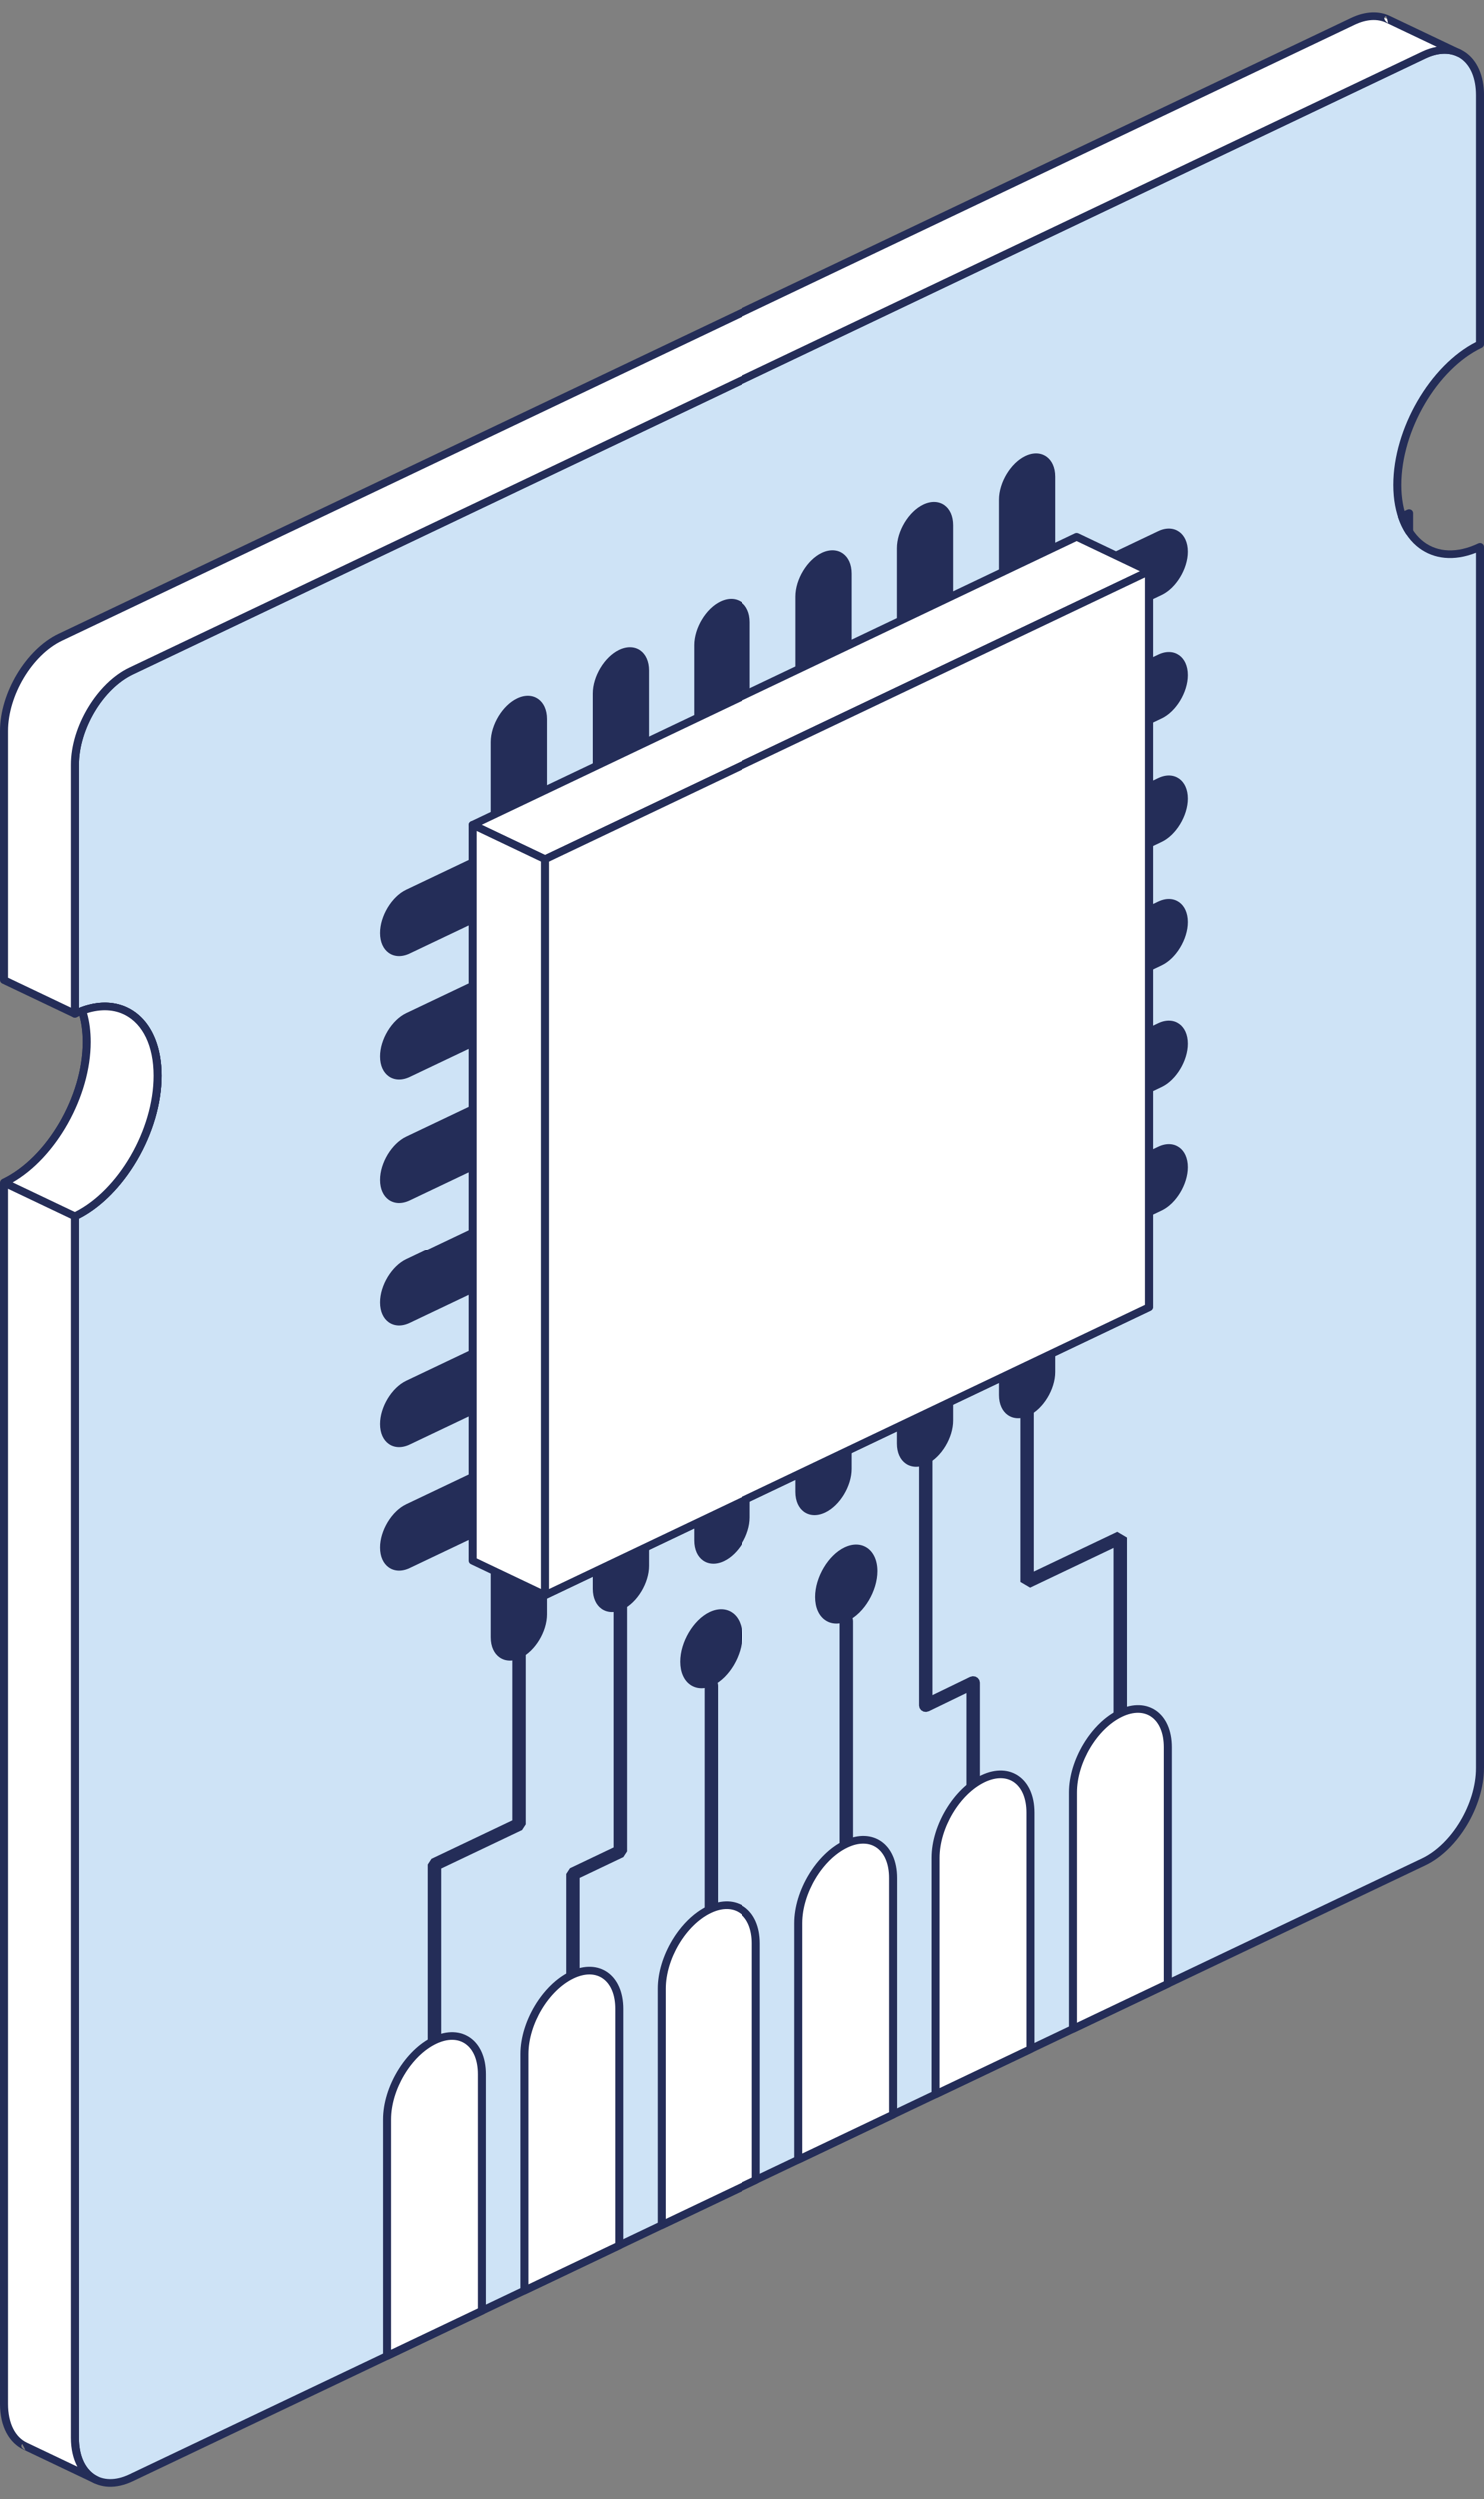 <svg width="60" height="101" viewBox="0 0 60 101" fill="none" xmlns="http://www.w3.org/2000/svg">
<rect x="0" y="0" width="60" height="101" fill="#808080" stroke="none"/>
<g clip-path="url(#clip0_6305_2383)">
<path fill-rule="evenodd" clip-rule="evenodd" d="M59.838 71.469C59.838 72.961 58.819 74.658 57.565 75.255L5.299 100.136C4.045 100.733 3.026 100.006 3.026 98.514V49.137C4.87 48.259 6.367 45.713 6.367 43.456C6.367 41.199 4.87 40.078 3.026 40.956V30.894C3.026 29.402 4.045 27.705 5.299 27.108L57.565 2.226C58.819 1.629 59.838 2.356 59.838 3.849V13.911C57.994 14.789 56.496 17.334 56.496 19.592C56.496 21.849 57.993 22.97 59.838 22.091V71.468V71.469Z" fill="#CEE3F6"/>
<path fill-rule="evenodd" clip-rule="evenodd" d="M60 71.467V22.09C60 22.037 59.971 21.987 59.923 21.959C59.875 21.931 59.816 21.929 59.766 21.953C58.911 22.359 58.137 22.314 57.576 21.895C57.003 21.466 56.659 20.662 56.659 19.591C56.659 17.39 58.112 14.904 59.911 14.048C59.966 14.022 60.001 13.969 60.001 13.91V3.848C60.001 3.041 59.714 2.446 59.27 2.129C58.815 1.804 58.187 1.757 57.493 2.087L5.226 26.968C3.925 27.587 2.864 29.344 2.864 30.892V40.955C2.864 41.008 2.893 41.057 2.941 41.086C2.988 41.114 3.048 41.117 3.098 41.093C3.952 40.686 4.727 40.731 5.288 41.15C5.861 41.579 6.205 42.384 6.205 43.454C6.205 45.656 4.752 48.141 2.953 48.997C2.898 49.023 2.863 49.077 2.863 49.135V98.512C2.863 99.318 3.149 99.913 3.594 100.231C4.049 100.555 4.677 100.603 5.37 100.273L57.637 75.392C58.938 74.772 59.999 73.016 59.999 71.467H60ZM59.676 71.467C59.676 72.904 58.7 74.54 57.493 75.115L5.226 99.997C4.665 100.264 4.157 100.246 3.789 99.984C3.411 99.713 3.188 99.198 3.188 98.512V49.229C5.037 48.291 6.53 45.731 6.53 43.454C6.53 42.267 6.125 41.383 5.489 40.908C4.891 40.461 4.085 40.36 3.189 40.715V30.893C3.189 29.456 4.164 27.82 5.372 27.245L57.638 2.363C58.198 2.096 58.707 2.113 59.075 2.376C59.453 2.646 59.676 3.161 59.676 3.848V13.816C57.827 14.754 56.335 17.313 56.335 19.59C56.335 20.778 56.74 21.661 57.376 22.137C57.973 22.584 58.78 22.684 59.676 22.33V71.466L59.676 71.467Z" fill="#242D58"/>
<path fill-rule="evenodd" clip-rule="evenodd" d="M21.076 65.671L21.164 65.727L21.223 65.811L21.244 65.91V73.737L21.094 73.968L17.827 75.523V88.383L17.806 88.482L17.747 88.566L17.659 88.622L17.555 88.642L17.451 88.622L17.363 88.566L17.304 88.482L17.283 88.383V75.362L17.433 75.131L20.7 73.576V65.909L20.721 65.81L20.78 65.726L20.868 65.67L20.972 65.65C21.007 65.657 21.041 65.663 21.076 65.67V65.671Z" fill="#242D58"/>
<path fill-rule="evenodd" clip-rule="evenodd" d="M45.576 75.173C45.558 75.374 45.294 75.516 45.121 75.364C45.066 75.316 45.039 75.248 45.033 75.173V62.571L41.661 64.177L41.268 63.946V56.119C41.268 56.119 41.309 55.908 41.472 55.868C41.632 55.83 41.796 55.952 41.81 56.119V63.527L45.183 61.921L45.576 62.153V75.173Z" fill="#242D58"/>
<path fill-rule="evenodd" clip-rule="evenodd" d="M25.169 63.721L25.258 63.777L25.316 63.861L25.337 63.96V74.83L25.187 75.061L23.42 75.903V89.573L23.4 89.672L23.341 89.756L23.253 89.812L23.149 89.832L23.045 89.812L22.956 89.756L22.897 89.672L22.877 89.573V75.743L23.027 75.512L24.794 74.67V63.96L24.814 63.861L24.873 63.777L24.961 63.721L25.065 63.701C25.1 63.708 25.134 63.714 25.169 63.721Z" fill="#242D58"/>
<path fill-rule="evenodd" clip-rule="evenodd" d="M37.547 56.918L37.636 56.974L37.695 57.058L37.715 57.157V68.518L39.237 67.78L39.343 67.753L39.452 67.768L39.545 67.823L39.609 67.909L39.632 68.011V81.858L39.611 81.957L39.552 82.041L39.464 82.097L39.36 82.117L39.256 82.097L39.168 82.041L39.109 81.957L39.088 81.858V68.433L37.567 69.17L37.461 69.198L37.352 69.183L37.258 69.128L37.195 69.042L37.172 68.94V57.157L37.193 57.058L37.252 56.974L37.34 56.918L37.444 56.898C37.479 56.905 37.513 56.911 37.548 56.918H37.547Z" fill="#242D58"/>
<path fill-rule="evenodd" clip-rule="evenodd" d="M21.94 29.049C21.94 28.409 21.503 28.097 20.965 28.353C20.427 28.609 19.99 29.337 19.99 29.977V66.184C19.99 66.825 20.427 67.136 20.965 66.88C21.503 66.624 21.94 65.896 21.94 65.256V29.049Z" fill="#242D58"/>
<path fill-rule="evenodd" clip-rule="evenodd" d="M22.102 29.048C22.102 28.668 21.961 28.39 21.752 28.241C21.532 28.083 21.228 28.054 20.893 28.214C20.308 28.492 19.828 29.28 19.828 29.976V66.183C19.828 66.563 19.969 66.841 20.179 66.99C20.398 67.147 20.702 67.177 21.038 67.017C21.622 66.739 22.102 65.951 22.102 65.255V29.048ZM21.778 29.048V65.255C21.778 65.84 21.384 66.507 20.893 66.741C20.69 66.837 20.506 66.839 20.373 66.743C20.229 66.641 20.152 66.443 20.152 66.183V29.976C20.152 29.391 20.546 28.724 21.037 28.49C21.24 28.394 21.423 28.392 21.556 28.488C21.7 28.59 21.778 28.788 21.778 29.048Z" fill="#242D58"/>
<path fill-rule="evenodd" clip-rule="evenodd" d="M26.064 27.084C26.064 26.444 25.627 26.132 25.089 26.388C24.551 26.645 24.114 27.372 24.114 28.012V64.219C24.114 64.86 24.551 65.171 25.089 64.915C25.627 64.659 26.064 63.931 26.064 63.291V27.084Z" fill="#242D58"/>
<path fill-rule="evenodd" clip-rule="evenodd" d="M26.226 27.087C26.226 26.707 26.085 26.429 25.876 26.279C25.656 26.122 25.352 26.093 25.017 26.253C24.432 26.531 23.952 27.319 23.952 28.015V64.222C23.952 64.602 24.093 64.88 24.303 65.029C24.522 65.186 24.826 65.216 25.162 65.056C25.746 64.778 26.226 63.99 26.226 63.294V27.087ZM25.902 27.087V63.294C25.902 63.879 25.508 64.547 25.017 64.78C24.814 64.876 24.63 64.878 24.497 64.782C24.353 64.68 24.277 64.482 24.277 64.222V28.015C24.277 27.43 24.67 26.763 25.162 26.529C25.364 26.433 25.548 26.431 25.681 26.526C25.825 26.629 25.902 26.827 25.902 27.087H25.902Z" fill="#242D58"/>
<path fill-rule="evenodd" clip-rule="evenodd" d="M30.163 25.135C30.163 24.495 29.727 24.183 29.189 24.439C28.651 24.695 28.214 25.423 28.214 26.063V62.27C28.214 62.91 28.651 63.222 29.189 62.966C29.727 62.71 30.163 61.982 30.163 61.342V25.135Z" fill="#242D58"/>
<path fill-rule="evenodd" clip-rule="evenodd" d="M30.326 25.134C30.326 24.754 30.184 24.476 29.975 24.326C29.755 24.169 29.451 24.14 29.116 24.3C28.531 24.578 28.052 25.366 28.052 26.062V62.269C28.052 62.649 28.193 62.927 28.402 63.076C28.622 63.233 28.926 63.263 29.261 63.103C29.846 62.825 30.326 62.037 30.326 61.341V25.134ZM30.001 25.134V61.341C30.001 61.925 29.607 62.593 29.116 62.827C28.913 62.923 28.729 62.925 28.596 62.829C28.453 62.727 28.375 62.529 28.375 62.269V26.062C28.375 25.478 28.769 24.811 29.26 24.577C29.463 24.48 29.646 24.479 29.78 24.574C29.924 24.676 30.001 24.875 30.001 25.134V25.134Z" fill="#242D58"/>
<path fill-rule="evenodd" clip-rule="evenodd" d="M34.287 23.17C34.287 22.53 33.85 22.218 33.312 22.474C32.774 22.73 32.337 23.458 32.337 24.098V60.305C32.337 60.945 32.774 61.258 33.312 61.001C33.85 60.745 34.287 60.017 34.287 59.377V23.17Z" fill="#242D58"/>
<path fill-rule="evenodd" clip-rule="evenodd" d="M34.449 23.171C34.449 22.791 34.308 22.513 34.098 22.363C33.879 22.206 33.575 22.177 33.239 22.337C32.655 22.615 32.175 23.403 32.175 24.099V60.306C32.175 60.686 32.316 60.964 32.525 61.114C32.745 61.27 33.049 61.3 33.384 61.14C33.969 60.862 34.449 60.074 34.449 59.378V23.171ZM34.124 23.171V59.378C34.124 59.963 33.731 60.63 33.239 60.864C33.037 60.96 32.853 60.962 32.72 60.867C32.576 60.764 32.499 60.566 32.499 60.306V24.099C32.499 23.514 32.892 22.847 33.384 22.613C33.586 22.517 33.77 22.515 33.903 22.61C34.047 22.713 34.124 22.911 34.124 23.171Z" fill="#242D58"/>
<path fill-rule="evenodd" clip-rule="evenodd" d="M38.39 21.217C38.39 20.577 37.953 20.265 37.415 20.521C36.877 20.777 36.441 21.505 36.441 22.145V58.352C36.441 58.993 36.877 59.304 37.415 59.048C37.953 58.792 38.39 58.064 38.39 57.424V21.217Z" fill="#242D58"/>
<path fill-rule="evenodd" clip-rule="evenodd" d="M38.552 21.218C38.552 20.838 38.411 20.56 38.202 20.41C37.982 20.253 37.678 20.224 37.343 20.384C36.758 20.662 36.278 21.45 36.278 22.146V58.353C36.278 58.733 36.419 59.011 36.629 59.16C36.849 59.317 37.153 59.347 37.488 59.187C38.072 58.909 38.552 58.121 38.552 57.425V21.218ZM38.228 21.218V57.425C38.228 58.01 37.834 58.677 37.343 58.911C37.14 59.007 36.956 59.008 36.823 58.913C36.679 58.811 36.602 58.613 36.602 58.353V22.146C36.602 21.561 36.996 20.894 37.487 20.66C37.69 20.564 37.874 20.562 38.007 20.657C38.151 20.76 38.228 20.958 38.228 21.218Z" fill="#242D58"/>
<path fill-rule="evenodd" clip-rule="evenodd" d="M42.514 19.254C42.514 18.614 42.077 18.302 41.539 18.558C41.001 18.814 40.565 19.542 40.565 20.182V56.389C40.565 57.03 41.001 57.342 41.539 57.085C42.077 56.829 42.514 56.101 42.514 55.461V19.254Z" fill="#242D58"/>
<path fill-rule="evenodd" clip-rule="evenodd" d="M42.676 19.257C42.676 18.877 42.535 18.599 42.326 18.45C42.106 18.292 41.802 18.263 41.467 18.423C40.882 18.701 40.403 19.489 40.403 20.185V56.392C40.403 56.772 40.544 57.05 40.753 57.199C40.973 57.356 41.277 57.386 41.612 57.226C42.197 56.948 42.676 56.16 42.676 55.464V19.257ZM42.352 19.257V55.464C42.352 56.048 41.958 56.716 41.467 56.95C41.264 57.046 41.081 57.048 40.947 56.952C40.804 56.85 40.726 56.652 40.726 56.392V20.186C40.726 19.601 41.12 18.934 41.611 18.7C41.814 18.603 41.998 18.602 42.131 18.697C42.275 18.799 42.352 18.997 42.352 19.258V19.257Z" fill="#242D58"/>
<path fill-rule="evenodd" clip-rule="evenodd" d="M47.873 22.284C47.873 21.65 47.44 21.341 46.907 21.595L16.484 36.078C15.951 36.331 15.518 37.053 15.518 37.688C15.518 38.322 15.951 38.631 16.484 38.377L46.907 23.894C47.44 23.64 47.873 22.919 47.873 22.284Z" fill="#242D58"/>
<path fill-rule="evenodd" clip-rule="evenodd" d="M48.035 22.287C48.035 21.91 47.895 21.634 47.687 21.485C47.469 21.33 47.168 21.3 46.835 21.459L16.41 35.943C15.831 36.218 15.355 37 15.355 37.69C15.355 38.068 15.495 38.343 15.703 38.492C15.921 38.648 16.222 38.677 16.556 38.518L46.979 24.035C47.559 23.759 48.035 22.977 48.035 22.288L48.035 22.287ZM47.711 22.287C47.711 22.866 47.321 23.527 46.835 23.759L16.41 38.242C16.211 38.337 16.029 38.338 15.897 38.244C15.755 38.143 15.679 37.947 15.679 37.69C15.679 37.111 16.069 36.45 16.555 36.218L46.978 21.735C47.179 21.64 47.36 21.639 47.492 21.733C47.633 21.834 47.71 22.03 47.71 22.287H47.711Z" fill="#242D58"/>
<path fill-rule="evenodd" clip-rule="evenodd" d="M47.873 27.273C47.873 26.638 47.44 26.329 46.907 26.583L16.484 41.066C15.951 41.32 15.518 42.041 15.518 42.676C15.518 43.311 15.951 43.62 16.484 43.365L46.907 28.882C47.44 28.629 47.873 27.907 47.873 27.273Z" fill="#242D58"/>
<path fill-rule="evenodd" clip-rule="evenodd" d="M48.035 27.273C48.035 26.896 47.895 26.62 47.687 26.472C47.469 26.316 47.168 26.287 46.835 26.446L16.41 40.929C15.831 41.205 15.355 41.986 15.355 42.677C15.355 43.054 15.495 43.33 15.703 43.478C15.921 43.634 16.222 43.663 16.556 43.505L46.979 29.022C47.559 28.746 48.035 27.964 48.035 27.274L48.035 27.273ZM47.711 27.273C47.711 27.852 47.321 28.513 46.835 28.745L16.41 43.228C16.211 43.323 16.029 43.324 15.897 43.231C15.755 43.13 15.679 42.933 15.679 42.676C15.679 42.097 16.069 41.436 16.555 41.205L46.978 26.721C47.179 26.626 47.36 26.625 47.492 26.719C47.633 26.82 47.71 27.016 47.71 27.273H47.711Z" fill="#242D58"/>
<path fill-rule="evenodd" clip-rule="evenodd" d="M47.873 32.263C47.873 31.628 47.44 31.319 46.907 31.573L16.484 46.056C15.951 46.31 15.518 47.031 15.518 47.666C15.518 48.301 15.951 48.61 16.484 48.356L46.907 33.873C47.44 33.619 47.873 32.898 47.873 32.263Z" fill="#242D58"/>
<path fill-rule="evenodd" clip-rule="evenodd" d="M48.035 32.262C48.035 31.884 47.895 31.609 47.688 31.46C47.469 31.304 47.168 31.275 46.835 31.434L16.411 45.917C15.831 46.193 15.355 46.975 15.355 47.665C15.355 48.042 15.495 48.318 15.703 48.467C15.921 48.622 16.222 48.652 16.556 48.493L46.979 34.01C47.559 33.734 48.035 32.952 48.035 32.262L48.035 32.262ZM47.711 32.262C47.711 32.84 47.321 33.501 46.835 33.733L16.411 48.216C16.211 48.311 16.029 48.313 15.897 48.219C15.755 48.117 15.679 47.922 15.679 47.664C15.679 47.086 16.069 46.425 16.555 46.193L46.978 31.71C47.179 31.615 47.36 31.613 47.492 31.707C47.633 31.809 47.71 32.004 47.71 32.262H47.711Z" fill="#242D58"/>
<path fill-rule="evenodd" clip-rule="evenodd" d="M47.873 42.165C47.873 41.53 47.44 41.221 46.907 41.476L16.484 55.959C15.951 56.213 15.518 56.934 15.518 57.569C15.518 58.203 15.951 58.512 16.484 58.258L46.907 43.775C47.44 43.521 47.873 42.8 47.873 42.165Z" fill="#242D58"/>
<path fill-rule="evenodd" clip-rule="evenodd" d="M48.035 42.164C48.035 41.787 47.895 41.511 47.688 41.363C47.469 41.207 47.168 41.178 46.835 41.336L16.411 55.819C15.831 56.095 15.355 56.877 15.355 57.567C15.355 57.944 15.495 58.22 15.703 58.368C15.921 58.524 16.222 58.553 16.556 58.394L46.979 43.911C47.559 43.635 48.035 42.854 48.035 42.163L48.035 42.164ZM47.711 42.164C47.711 42.743 47.321 43.404 46.835 43.636L16.411 58.119C16.211 58.214 16.029 58.215 15.897 58.121C15.755 58.02 15.679 57.824 15.679 57.567C15.679 56.988 16.069 56.327 16.555 56.095L46.978 41.612C47.179 41.517 47.36 41.516 47.492 41.609C47.633 41.711 47.71 41.907 47.71 42.164H47.711Z" fill="#242D58"/>
<path fill-rule="evenodd" clip-rule="evenodd" d="M47.873 37.251C47.873 36.616 47.44 36.307 46.907 36.562L16.484 51.045C15.951 51.298 15.518 52.02 15.518 52.654C15.518 53.289 15.951 53.598 16.484 53.344L46.907 38.861C47.44 38.607 47.873 37.886 47.873 37.252V37.251Z" fill="#242D58"/>
<path fill-rule="evenodd" clip-rule="evenodd" d="M48.035 37.25C48.035 36.873 47.895 36.597 47.687 36.448C47.469 36.293 47.168 36.263 46.835 36.422L16.41 50.905C15.831 51.181 15.355 51.963 15.355 52.653C15.355 53.03 15.495 53.306 15.703 53.454C15.921 53.61 16.222 53.639 16.556 53.48L46.979 38.997C47.559 38.721 48.035 37.939 48.035 37.249L48.035 37.25ZM47.711 37.25C47.711 37.829 47.321 38.489 46.835 38.721L16.41 53.205C16.211 53.3 16.029 53.301 15.897 53.207C15.755 53.106 15.679 52.91 15.679 52.653C15.679 52.074 16.069 51.413 16.555 51.181L46.978 36.698C47.179 36.603 47.36 36.602 47.492 36.695C47.633 36.797 47.71 36.992 47.71 37.25H47.711Z" fill="#242D58"/>
<path fill-rule="evenodd" clip-rule="evenodd" d="M47.873 47.154C47.873 46.519 47.44 46.21 46.907 46.464L16.484 60.947C15.951 61.201 15.518 61.922 15.518 62.557C15.518 63.191 15.951 63.5 16.484 63.246L46.907 48.763C47.44 48.51 47.873 47.788 47.873 47.154Z" fill="#242D58"/>
<path fill-rule="evenodd" clip-rule="evenodd" d="M48.035 47.152C48.035 46.775 47.895 46.499 47.688 46.351C47.469 46.195 47.168 46.166 46.835 46.325L16.411 60.808C15.831 61.083 15.355 61.865 15.355 62.555C15.355 62.932 15.495 63.208 15.703 63.356C15.921 63.512 16.222 63.542 16.556 63.383L46.979 48.9C47.559 48.624 48.035 47.842 48.035 47.152L48.035 47.152ZM47.711 47.152C47.711 47.731 47.321 48.392 46.835 48.624L16.411 63.107C16.211 63.202 16.029 63.203 15.897 63.109C15.755 63.008 15.679 62.812 15.679 62.555C15.679 61.976 16.069 61.315 16.555 61.083L46.978 46.6C47.179 46.505 47.36 46.504 47.492 46.598C47.633 46.699 47.71 46.895 47.71 47.152H47.711Z" fill="#242D58"/>
<path fill-rule="evenodd" clip-rule="evenodd" d="M3.026 98.512C3.026 99.361 3.355 99.963 3.871 100.213L1.026 98.859C0.5 98.614 0.162 98.008 0.162 97.149V47.772C2.006 46.894 3.503 44.348 3.503 42.091C3.503 41.618 3.437 41.196 3.316 40.831C5.024 40.199 6.366 41.317 6.366 43.454C6.366 45.712 4.869 48.257 3.025 49.135V98.512H3.026ZM3.026 40.954L0.162 39.591V29.529C0.162 28.037 1.181 26.34 2.435 25.743L54.701 0.861C55.237 0.606 55.731 0.593 56.12 0.778L58.984 2.141C58.595 1.956 58.102 1.969 57.565 2.225L5.299 27.106C4.045 27.703 3.026 29.4 3.026 30.892V40.954ZM56.974 21.47C56.857 21.288 56.758 21.081 56.682 20.85C56.778 20.814 56.875 20.773 56.974 20.727V21.47Z" fill="white"/>
<path fill-rule="evenodd" clip-rule="evenodd" d="M58.974 2.297H58.983C59.02 2.297 59.053 2.286 59.081 2.267C59.11 2.246 59.132 2.215 59.141 2.179C59.158 2.109 59.123 2.037 59.055 2.005L56.191 0.642C55.763 0.438 55.22 0.444 54.629 0.725L2.362 25.606C1.061 26.226 0 27.982 0 29.53V39.593C0 39.651 0.035 39.705 0.09 39.731L2.954 41.094C3.004 41.118 3.064 41.116 3.112 41.087C3.158 41.06 3.188 41.012 3.188 40.959C3.288 41.291 3.342 41.671 3.342 42.092C3.342 44.294 1.889 46.779 0.09 47.635C0.035 47.661 0 47.715 0 47.773V97.15C0 98.083 0.383 98.733 0.955 98.999H0.954L3.798 100.353L3.804 100.355H3.806V100.356H3.806L3.813 100.359H3.815L3.816 100.36L3.823 100.362H3.824L3.825 100.363L3.834 100.366L3.843 100.368C3.849 100.369 3.856 100.37 3.862 100.37H3.871C3.946 100.37 4.012 100.321 4.029 100.252C4.032 100.24 4.033 100.227 4.033 100.216V100.21V100.209V100.207V100.206V100.205V100.203V100.202C4.028 100.15 3.996 100.102 3.945 100.078C3.474 99.848 3.189 99.29 3.189 98.513V49.23C5.038 48.292 6.531 45.733 6.531 43.456C6.531 42.334 6.169 41.482 5.592 40.991C5.001 40.487 4.18 40.349 3.26 40.689C3.231 40.7 3.207 40.718 3.19 40.74V30.895C3.19 29.457 4.165 27.821 5.373 27.246L57.638 2.364C58.119 2.135 58.561 2.115 58.911 2.281C58.931 2.29 58.952 2.296 58.974 2.297ZM3.127 99.688L1.099 98.722H1.097C0.616 98.498 0.324 97.936 0.324 97.15V47.867C2.173 46.929 3.665 44.369 3.665 42.092C3.665 41.663 3.613 41.273 3.516 40.929C4.093 40.747 4.62 40.781 5.052 41.004C5.765 41.372 6.206 42.244 6.206 43.456C6.206 45.657 4.752 48.143 2.954 48.998C2.899 49.024 2.864 49.078 2.864 49.136V98.513C2.864 98.98 2.96 99.376 3.127 99.689L3.127 99.688ZM0.999 99.013L1.008 99.014C1.008 99.014 1.014 99.014 1.017 99.015H1.027C1.018 99.015 1.008 99.015 0.999 99.013ZM1.026 99.015C1.026 99.015 0.908 98.746 0.885 98.784C0.797 98.933 1.024 99.014 1.026 99.015ZM0.998 99.013L0.99 99.011L0.997 99.013H0.998ZM0.989 99.011L0.982 99.009L0.988 99.011H0.989ZM0.98 99.009H0.981L0.975 99.007L0.98 99.009ZM0.971 99.005H0.972L0.966 99.004L0.971 99.005ZM0.962 99.002H0.963L0.957 99L0.962 99.002H0.962ZM56.048 0.918L58.092 1.891C57.9 1.925 57.699 1.99 57.493 2.088L5.226 26.969C3.925 27.588 2.864 29.345 2.864 30.894V40.706L0.324 39.497V29.531C0.324 28.094 1.3 26.458 2.507 25.883L54.774 1.001C55.255 0.772 55.697 0.751 56.047 0.918H56.048V0.918ZM56.836 21.553C56.873 21.612 56.948 21.639 57.018 21.62C57.087 21.601 57.136 21.541 57.136 21.472V20.728C57.136 20.675 57.107 20.625 57.059 20.596C57.011 20.569 56.952 20.566 56.901 20.59C56.808 20.634 56.715 20.673 56.623 20.707C56.544 20.737 56.502 20.82 56.528 20.898C56.608 21.141 56.712 21.36 56.836 21.552V21.553ZM56.12 0.934C56.119 0.929 56.071 0.624 56.029 0.652C55.865 0.757 56.115 0.931 56.12 0.934Z" fill="#242D58"/>
<path fill-rule="evenodd" clip-rule="evenodd" d="M0.183 47.764C2.018 46.877 3.503 44.342 3.503 42.094C3.503 41.621 3.437 41.199 3.317 40.834C5.025 40.202 6.367 41.32 6.367 43.457C6.367 45.715 4.87 48.26 3.026 49.138L0.162 47.775L0.183 47.764Z" fill="white"/>
<path fill-rule="evenodd" clip-rule="evenodd" d="M0.11 47.625L0.09 47.635V47.637C0.036 47.673 0.01 47.736 0.026 47.798C0.042 47.86 0.094 47.906 0.159 47.915L0.162 47.927C0.136 47.927 0.112 47.922 0.089 47.911L2.953 49.274C2.999 49.296 3.052 49.296 3.098 49.274C4.988 48.374 6.529 45.769 6.529 43.456C6.529 42.333 6.167 41.482 5.591 40.991C5 40.487 4.179 40.348 3.259 40.689C3.179 40.718 3.137 40.802 3.163 40.879C3.279 41.231 3.342 41.638 3.342 42.093C3.342 44.286 1.899 46.76 0.11 47.626V47.625ZM0.511 47.766C2.273 46.756 3.665 44.292 3.665 42.092C3.665 41.662 3.613 41.272 3.516 40.928C4.093 40.746 4.62 40.78 5.052 41.003C5.765 41.371 6.206 42.243 6.206 43.455C6.206 45.627 4.791 48.075 3.025 48.962L0.511 47.765L0.511 47.766Z" fill="#242D58"/>
<path fill-rule="evenodd" clip-rule="evenodd" d="M46.463 23.076L22.021 34.711V64.483L46.463 52.848V23.076ZM43.042 28.679L25.444 37.056V58.82L43.042 50.442V28.679Z" fill="white"/>
<path fill-rule="evenodd" clip-rule="evenodd" d="M46.625 23.076C46.625 23.023 46.596 22.974 46.548 22.945C46.501 22.917 46.441 22.914 46.391 22.938L21.95 34.574C21.895 34.6 21.86 34.653 21.86 34.712V64.483C21.86 64.537 21.889 64.586 21.937 64.615C21.985 64.643 22.044 64.646 22.095 64.621L46.536 52.986C46.591 52.96 46.626 52.907 46.626 52.848V23.076H46.625ZM46.301 23.326V52.752L22.183 64.233V34.807L46.301 23.326ZM43.203 28.679C43.203 28.626 43.174 28.576 43.127 28.547C43.079 28.519 43.019 28.517 42.969 28.541L25.37 36.918C25.316 36.944 25.281 36.998 25.281 37.056V58.82C25.281 58.874 25.31 58.923 25.358 58.951C25.405 58.979 25.465 58.982 25.515 58.958L43.113 50.58C43.168 50.554 43.203 50.501 43.203 50.442V28.678L43.203 28.679ZM42.88 28.929V50.347C41.626 50.944 27.598 57.622 25.606 58.57V37.152C26.947 36.514 42.88 28.929 42.88 28.929Z" fill="#242D58"/>
<path fill-rule="evenodd" clip-rule="evenodd" d="M43.54 21.686L19.099 33.321L22.022 34.712L46.463 23.078L43.54 21.686Z" fill="white"/>
<path fill-rule="evenodd" clip-rule="evenodd" d="M43.612 21.547C43.566 21.526 43.513 21.526 43.467 21.547L19.026 33.183C18.971 33.209 18.936 33.262 18.936 33.321C18.936 33.379 18.971 33.433 19.026 33.459L21.949 34.85C21.995 34.872 22.049 34.872 22.095 34.85L46.536 23.215C46.591 23.189 46.626 23.136 46.626 23.077C46.626 23.018 46.591 22.965 46.536 22.939L43.613 21.547H43.612ZM43.54 21.858L46.101 23.078C43.443 24.343 23.382 33.893 22.022 34.54L19.461 33.321L43.54 21.859V21.858Z" fill="#242D58"/>
<path fill-rule="evenodd" clip-rule="evenodd" d="M22.022 34.712L19.099 33.32V63.092L22.022 64.483V34.712Z" fill="white"/>
<path fill-rule="evenodd" clip-rule="evenodd" d="M22.184 34.71C22.184 34.651 22.149 34.598 22.095 34.572L19.171 33.181C19.121 33.156 19.061 33.159 19.014 33.187C18.966 33.215 18.937 33.265 18.937 33.319V63.09C18.937 63.149 18.972 63.202 19.027 63.228L21.95 64.62C22 64.644 22.06 64.641 22.108 64.613C22.155 64.585 22.184 64.536 22.184 64.482V34.71ZM21.86 34.806V64.232L19.261 62.995V33.568L21.86 34.806Z" fill="#242D58"/>
<path fill-rule="evenodd" clip-rule="evenodd" d="M46.463 23.076L22.022 34.711V64.482L46.463 52.847V23.076Z" fill="white"/>
<path fill-rule="evenodd" clip-rule="evenodd" d="M46.625 23.076C46.625 23.023 46.596 22.974 46.548 22.945C46.501 22.917 46.441 22.914 46.391 22.938L21.95 34.574C21.895 34.6 21.86 34.653 21.86 34.712V64.483C21.86 64.537 21.889 64.586 21.937 64.615C21.985 64.643 22.044 64.646 22.095 64.621L46.536 52.986C46.591 52.96 46.626 52.907 46.626 52.848V23.076H46.625ZM46.301 23.326V52.752L22.183 64.233V34.807L46.301 23.326Z" fill="#242D58"/>
<path fill-rule="evenodd" clip-rule="evenodd" d="M28.787 67.885C28.979 67.929 29.002 67.967 29.016 68.141V84.619C28.999 84.824 28.718 84.959 28.553 84.802C28.503 84.754 28.479 84.689 28.473 84.619V68.141C28.49 67.938 28.582 67.919 28.661 67.895C28.735 67.872 28.76 67.884 28.787 67.885H28.787Z" fill="#242D58"/>
<path fill-rule="evenodd" clip-rule="evenodd" d="M34.274 65.272C34.467 65.316 34.489 65.354 34.504 65.528V82.926C34.486 83.132 34.205 83.267 34.04 83.109C33.99 83.061 33.966 82.996 33.961 82.926V65.528C33.977 65.325 34.07 65.306 34.148 65.282C34.223 65.259 34.248 65.27 34.275 65.272H34.274Z" fill="#242D58"/>
<path fill-rule="evenodd" clip-rule="evenodd" d="M28.744 65.301C29.349 65.013 29.84 65.381 29.84 66.122C29.84 66.863 29.349 67.698 28.744 67.986C28.139 68.274 27.647 67.907 27.647 67.166C27.647 66.425 28.139 65.589 28.744 65.301Z" fill="#242D58"/>
<path fill-rule="evenodd" clip-rule="evenodd" d="M28.671 65.164C28.02 65.474 27.485 66.37 27.485 67.167C27.485 67.595 27.638 67.912 27.868 68.084C28.111 68.266 28.446 68.301 28.816 68.125C29.467 67.815 30.002 66.92 30.002 66.123C30.002 65.694 29.849 65.377 29.619 65.205C29.376 65.023 29.041 64.988 28.671 65.164ZM28.816 65.44C29.051 65.328 29.265 65.333 29.419 65.448C29.586 65.573 29.678 65.811 29.678 66.123C29.678 66.808 29.23 67.583 28.671 67.849C28.436 67.961 28.223 67.957 28.069 67.841C27.902 67.716 27.809 67.479 27.809 67.167C27.809 66.482 28.257 65.706 28.816 65.44Z" fill="#242D58"/>
<path fill-rule="evenodd" clip-rule="evenodd" d="M34.232 62.69C34.837 62.402 35.328 62.769 35.328 63.51C35.328 64.251 34.837 65.087 34.232 65.375C33.627 65.663 33.135 65.295 33.135 64.554C33.135 63.813 33.627 62.978 34.232 62.69Z" fill="#242D58"/>
<path fill-rule="evenodd" clip-rule="evenodd" d="M34.159 62.551C33.508 62.861 32.973 63.756 32.973 64.553C32.973 64.982 33.126 65.299 33.356 65.471C33.599 65.653 33.934 65.688 34.304 65.512C34.955 65.202 35.491 64.306 35.491 63.509C35.491 63.081 35.337 62.764 35.107 62.592C34.864 62.41 34.53 62.375 34.159 62.551ZM34.304 62.827C34.54 62.715 34.753 62.719 34.907 62.835C35.074 62.96 35.166 63.197 35.166 63.509C35.166 64.194 34.718 64.97 34.159 65.236C33.925 65.348 33.711 65.343 33.557 65.228C33.39 65.103 33.297 64.865 33.297 64.553C33.297 63.868 33.745 63.093 34.304 62.827Z" fill="#242D58"/>
<path fill-rule="evenodd" clip-rule="evenodd" d="M15.638 95.214V85.659C15.638 84.4 16.497 82.968 17.555 82.465C18.613 81.961 19.472 82.574 19.472 83.833V93.389L15.638 95.214L15.638 95.214ZM21.189 92.572V83.016C21.189 81.757 22.048 80.326 23.105 79.822C24.164 79.318 25.022 79.932 25.022 81.191V90.746L21.188 92.571L21.189 92.572ZM26.739 89.929V80.373C26.739 79.114 27.599 77.683 28.656 77.18C29.714 76.676 30.573 77.289 30.573 78.548V88.104L26.739 89.928L26.739 89.929ZM32.291 87.287V77.731C32.291 76.472 33.15 75.041 34.207 74.537C35.265 74.033 36.124 74.646 36.124 75.906V85.461L32.29 87.286L32.291 87.287ZM37.841 84.645V75.089C37.841 73.83 38.7 72.399 39.758 71.895C40.816 71.391 41.674 72.004 41.674 73.263V82.819L37.84 84.644L37.841 84.645ZM43.392 82.002V72.446C43.392 71.187 44.251 69.756 45.309 69.252C46.366 68.749 47.225 69.362 47.225 70.621V80.177L43.392 82.001L43.392 82.002Z" fill="white"/>
<path fill-rule="evenodd" clip-rule="evenodd" d="M15.476 95.214C15.476 95.268 15.505 95.317 15.553 95.346C15.601 95.374 15.66 95.377 15.71 95.353L19.544 93.528C19.599 93.502 19.634 93.448 19.634 93.39V83.834C19.634 83.144 19.387 82.636 19.008 82.365C18.617 82.086 18.078 82.044 17.483 82.327C16.378 82.853 15.476 84.344 15.476 85.659V95.214ZM15.8 94.964V85.658C15.8 84.454 16.616 83.084 17.627 82.602C18.09 82.382 18.509 82.394 18.812 82.611C19.127 82.835 19.309 83.263 19.309 83.833V93.293L15.8 94.963V94.964ZM21.027 92.572C21.027 92.625 21.055 92.675 21.103 92.703C21.151 92.731 21.211 92.734 21.261 92.71L25.095 90.885C25.149 90.859 25.184 90.806 25.184 90.747V81.191C25.184 80.502 24.938 79.994 24.558 79.722C24.167 79.444 23.628 79.401 23.033 79.685C21.928 80.211 21.027 81.702 21.027 83.016V92.572ZM21.351 92.322V83.017C21.351 81.813 22.167 80.443 23.178 79.961C23.641 79.741 24.06 79.753 24.364 79.97C24.678 80.194 24.861 80.622 24.861 81.192V90.652L21.351 92.322ZM26.578 89.929C26.578 89.983 26.607 90.032 26.655 90.061C26.702 90.09 26.762 90.091 26.812 90.067L30.646 88.243C30.701 88.216 30.735 88.163 30.735 88.104V78.549C30.735 77.859 30.489 77.351 30.109 77.08C29.718 76.801 29.18 76.759 28.584 77.042C27.479 77.568 26.578 79.059 26.578 80.374V89.929ZM26.902 89.68V80.374C26.902 79.171 27.718 77.8 28.729 77.318C29.191 77.098 29.61 77.111 29.914 77.328C30.228 77.552 30.411 77.98 30.411 78.549V88.009L26.902 89.68ZM32.128 87.287C32.128 87.34 32.158 87.389 32.205 87.418C32.253 87.446 32.313 87.449 32.362 87.425L36.196 85.6C36.251 85.574 36.286 85.52 36.286 85.462V75.906C36.286 75.217 36.04 74.708 35.66 74.437C35.269 74.158 34.73 74.116 34.135 74.4C33.03 74.925 32.128 76.416 32.128 77.731V87.287ZM32.453 87.037V77.731C32.453 76.528 33.269 75.157 34.28 74.676C34.742 74.456 35.161 74.468 35.465 74.685C35.779 74.909 35.962 75.337 35.962 75.907V85.367L32.453 87.037ZM37.679 84.645C37.679 84.698 37.708 84.748 37.756 84.776C37.803 84.804 37.863 84.807 37.913 84.783L41.747 82.958C41.802 82.932 41.837 82.879 41.837 82.82V73.264C41.837 72.575 41.59 72.066 41.21 71.795C40.819 71.516 40.281 71.474 39.685 71.757C38.58 72.283 37.679 73.775 37.679 75.089V84.645ZM38.003 84.394V75.089C38.003 73.885 38.819 72.515 39.83 72.033C40.293 71.813 40.712 71.825 41.016 72.042C41.33 72.266 41.513 72.695 41.513 73.264V82.724L38.003 84.394ZM43.23 82.002C43.23 82.055 43.26 82.105 43.307 82.134C43.355 82.162 43.414 82.164 43.465 82.14L47.299 80.316C47.353 80.289 47.388 80.236 47.388 80.177V70.622C47.388 69.932 47.142 69.424 46.762 69.153C46.371 68.874 45.833 68.832 45.237 69.115C44.132 69.641 43.231 71.132 43.231 72.446V82.002H43.23ZM43.554 81.752V72.447C43.554 71.243 44.37 69.873 45.381 69.391C45.843 69.171 46.262 69.183 46.566 69.4C46.88 69.625 47.063 70.053 47.063 70.622V80.082L43.554 81.752Z" fill="#242D58"/>
</g>
<defs>
<clipPath id="clip0_6305_2383">
<rect width="60" height="100" fill="white" transform="translate(0 0.5)"/>
</clipPath>
</defs>
</svg>
